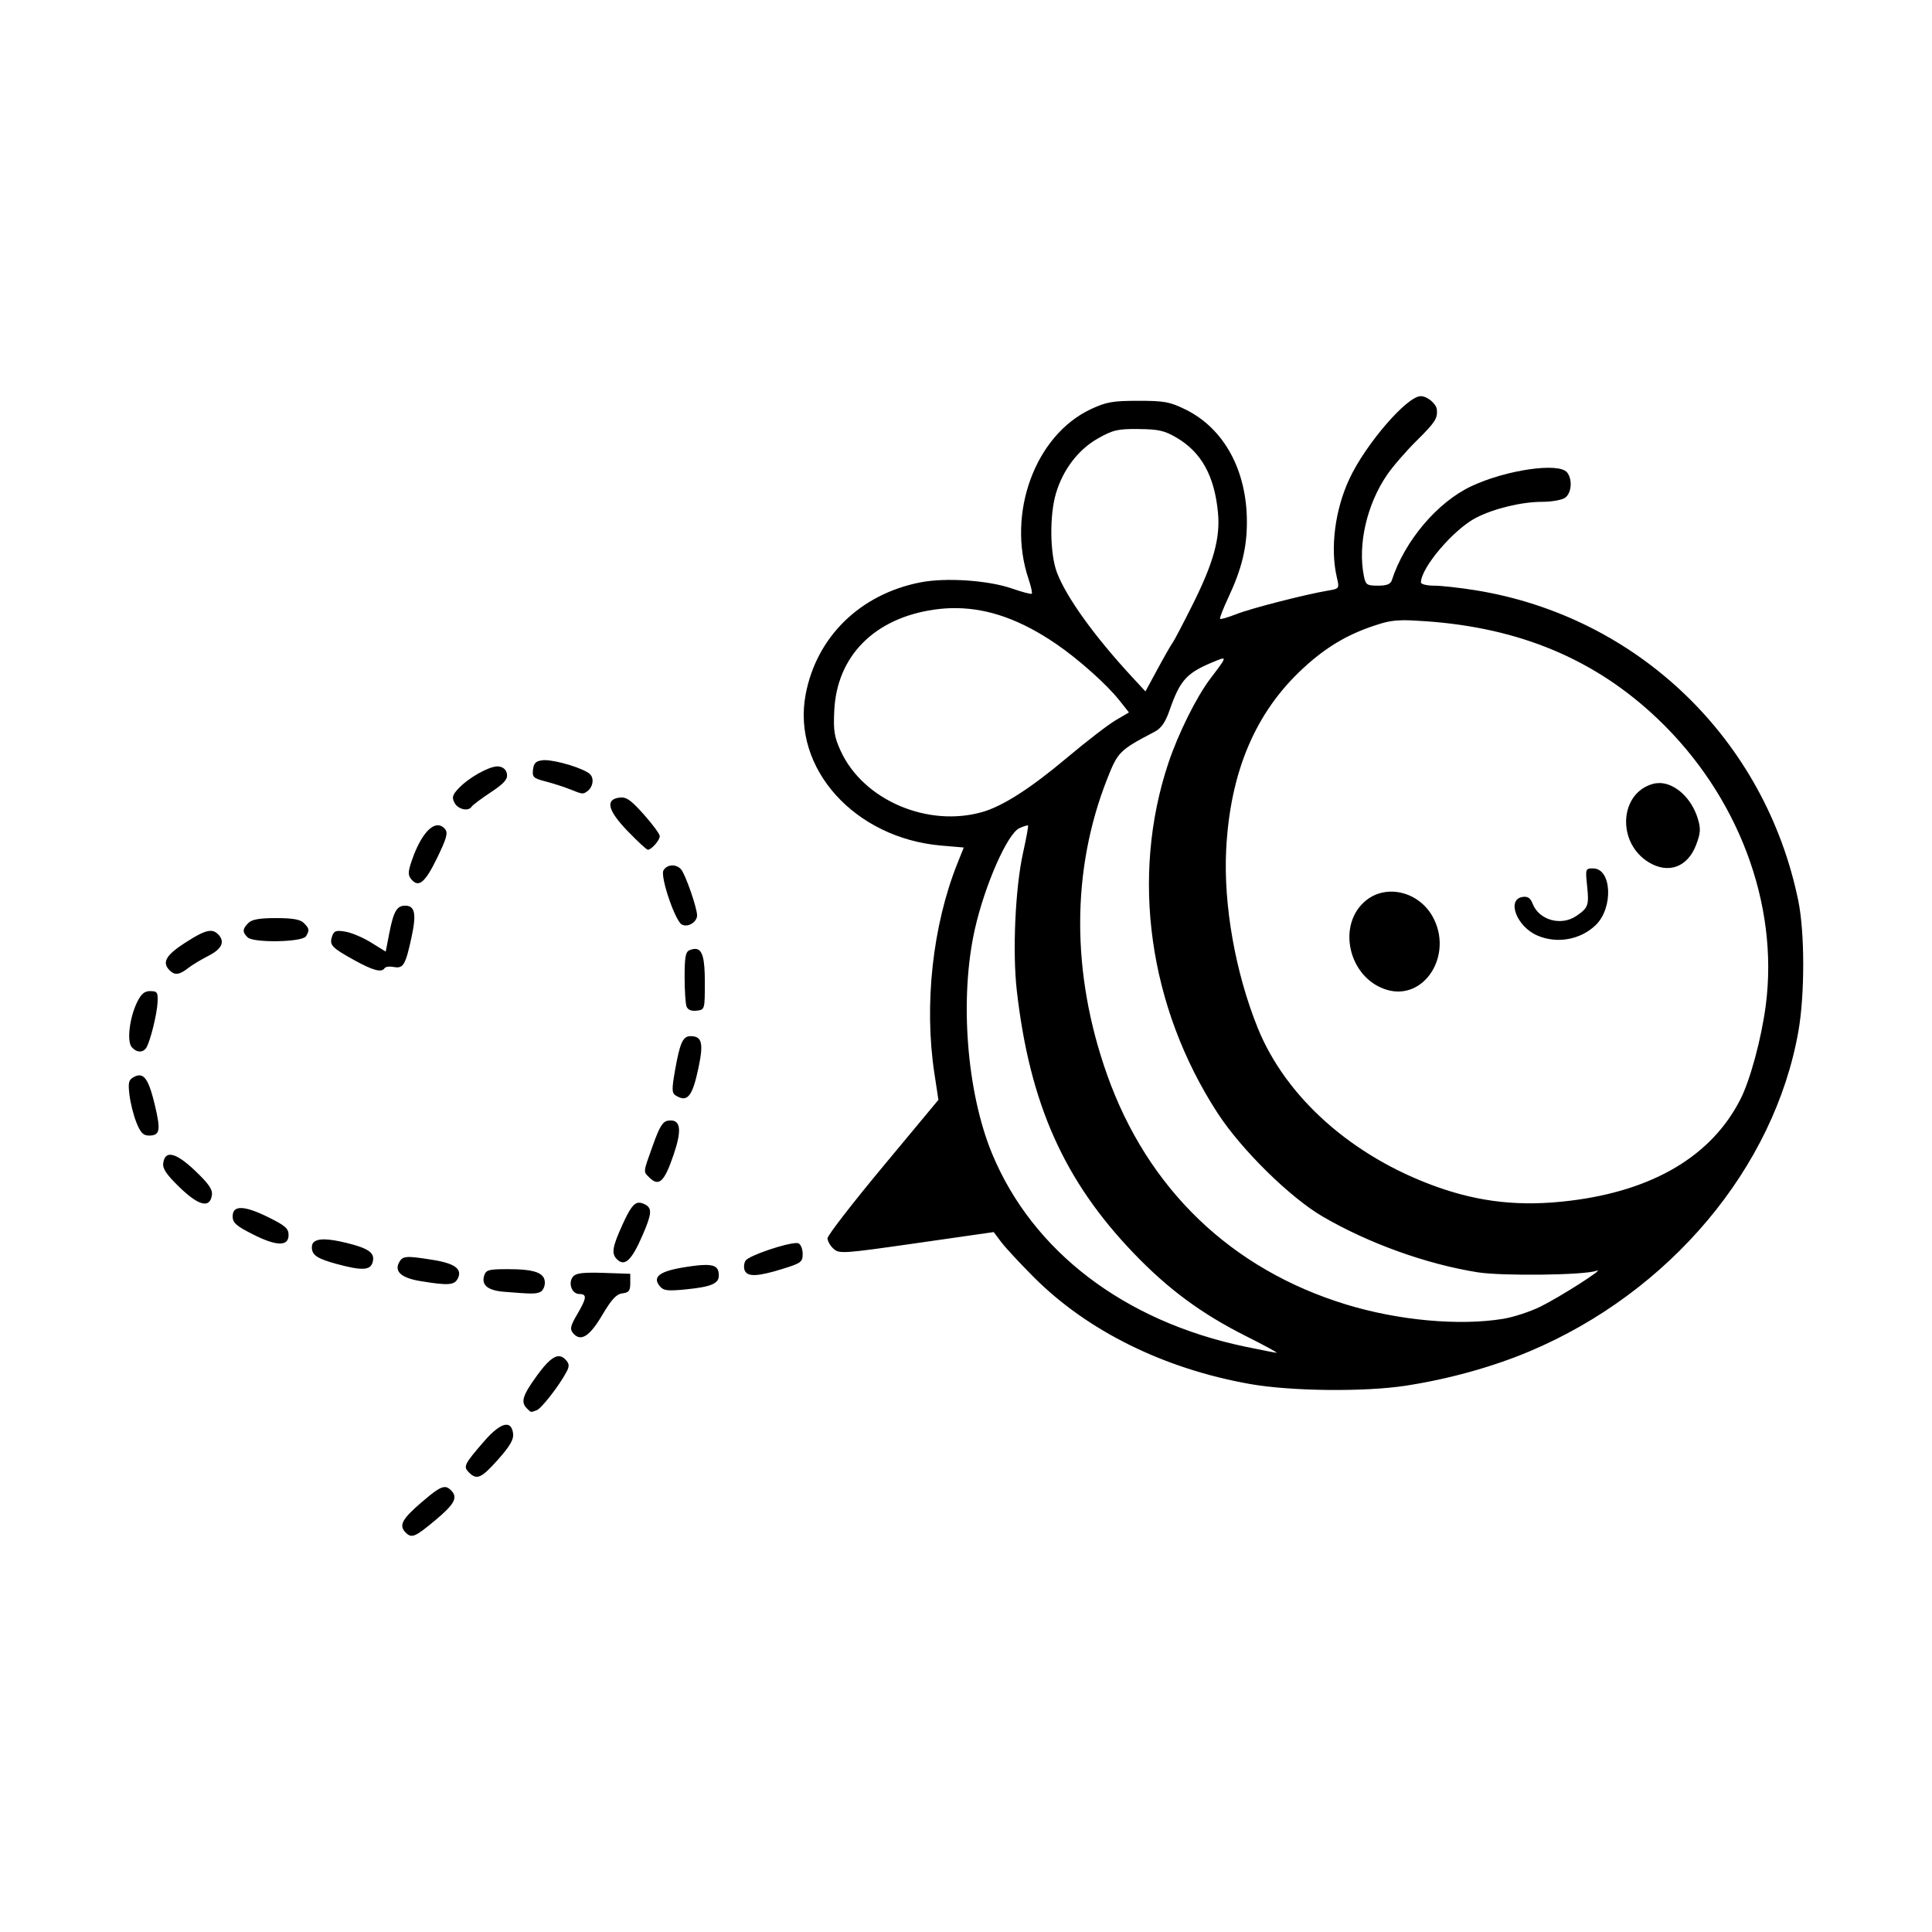 <svg width="1500" height="1500" viewBox="0 0 1500 1500" xmlns="http://www.w3.org/2000/svg">
  <!-- Original SVG transformiert und zentriert -->
  <svg x="100.0" y="307.581" width="1300" height="884.837" viewBox="0 0 404.22 275.13">
    /2000/svg" viewBox="0 0 404.22 275.13">
  <path id="path4542" d="M311.88,0c-3.29,0-13.22,11.49-17.16,19.85-3.52,7.46-4.73,16.8-3.1,23.82.65,2.78.64,2.8-2.08,3.26-5.64.96-18.61,4.29-22.14,5.68-2.01.79-3.79,1.31-3.95,1.15-.16-.16.76-2.53,2.04-5.26,3.18-6.79,4.43-11.91,4.43-18.13,0-12.47-5.52-22.58-14.82-27.15-3.79-1.86-5.11-2.1-11.41-2.1-6.14,0-7.72.28-11.42,2.01-13.45,6.28-20.39,25.15-15.07,40.99.6,1.79.96,3.4.79,3.57-.17.17-2.3-.39-4.74-1.24-5.77-2.01-16.05-2.7-22.19-1.49-14.51,2.86-25.03,13.13-27.66,27.04-3.37,17.82,11.8,34.71,32.79,36.5l5.38.46-1.53,3.83c-5.99,14.97-8.09,34.1-5.56,50.71l.97,6.38-13.38,16.09c-7.36,8.85-13.39,16.65-13.39,17.32s.65,1.82,1.45,2.54c1.38,1.25,2.29,1.19,20.06-1.36l18.61-2.67,1.81,2.41c1,1.33,4.56,5.16,7.91,8.52,12.96,12.97,31.43,22.08,52.16,25.75,9.83,1.74,27.52,1.94,37.5.42,10.36-1.58,21.03-4.53,30.01-8.32,33.84-14.27,59.07-44.32,64.87-77.26,1.56-8.84,1.55-23.82-.02-31.48-7.98-39-38.75-68.63-77.85-74.97-3.78-.61-8.31-1.12-10.06-1.12-1.75,0-3.19-.35-3.19-.78,0-3.58,7.95-12.89,13.37-15.65,4.36-2.22,10.98-3.81,15.89-3.81,2.31,0,4.81-.45,5.56-1,1.57-1.15,1.8-4.47.43-6.13-2.01-2.42-14.65-.59-23.06,3.35-8.22,3.85-16.14,13.21-19.22,22.71-.31.95-1.23,1.31-3.35,1.31-2.68,0-2.97-.2-3.4-2.34-1.51-7.54.7-17.23,5.56-24.36,1.37-2.02,4.61-5.76,7.19-8.31,4.43-4.38,5.08-5.38,4.87-7.5-.14-1.42-2.33-3.24-3.89-3.24h0ZM243.77,7.94c4.8.04,6.26.37,9.16,2.07,6.01,3.52,9.17,9.24,10.01,18.12.58,6.16-1.08,12.13-6.21,22.37-2.31,4.61-4.47,8.72-4.8,9.13s-1.93,3.2-3.55,6.2l-2.95,5.45-3.31-3.58c-9.03-9.76-15.8-19.18-18.05-25.11-1.71-4.5-1.83-13.8-.24-19.14,1.71-5.75,5.39-10.56,10.14-13.25,3.63-2.05,4.77-2.31,9.81-2.27ZM199.9,51.17c7.87.11,15.67,2.95,24.08,8.72,5.39,3.7,12.12,9.71,15.16,13.55l2.31,2.91-3.23,1.9c-1.78,1.04-7.1,5.14-11.82,9.11-8.63,7.26-15.35,11.57-20.21,12.99-13.25,3.87-28.89-2.82-34.33-14.7-1.55-3.39-1.79-4.87-1.55-9.76.63-13.14,9.67-22.28,24.12-24.36,1.83-.26,3.65-.39,5.47-.36ZM307.27,54.1c1.46-.03,3.23.06,5.71.23,22.84,1.57,41.09,9.24,56.15,23.6,19.37,18.46,29.24,44.62,26.06,69.08-1.04,8.04-3.75,18.06-6.13,22.74-6.95,13.65-21.01,22.02-41.11,24.48-11.84,1.45-21.69.41-32.34-3.41-20.29-7.29-36.31-21.54-43.09-38.35-5.39-13.37-8.27-29.66-7.6-42.96.95-18.76,7.02-33.12,18.5-43.75,5.46-5.06,10.56-8.13,17.18-10.34,2.62-.88,4.21-1.26,6.65-1.31ZM264.12,63.35c.63-.02-.15,1.07-3.03,4.85-3.32,4.36-7.75,13.27-10.11,20.33-9.18,27.46-4.77,58.9,11.85,84.52,5.74,8.84,17.53,20.45,25.47,25.05,11.13,6.46,24.89,11.41,37.27,13.4,5.91.95,25.81.71,28.73-.35,2.54-.92-8.72,6.29-13.5,8.64-2.48,1.22-6.52,2.55-9,2.95-10.62,1.74-25.28.4-37.88-3.45-27.77-8.49-47.94-27.86-57.73-55.43-8.7-24.5-8.69-49.48.04-71.55,2.55-6.46,2.96-6.86,11.46-11.32,1.51-.79,2.54-2.25,3.46-4.88,2.75-7.89,4.21-9.41,11.87-12.44.5-.2.87-.33,1.08-.34h0ZM100.45,87.86c-.19,0-.37,0-.52.03-1.66.19-2.16.67-2.35,2.26-.21,1.82.09,2.1,3,2.85,1.78.46,4.42,1.3,5.86,1.88,3.13,1.25,3.15,1.25,4.18.55,1.41-.97,1.79-3.1.74-4.15-1.37-1.37-8.02-3.4-10.91-3.41h0ZM88.94,89.37c-2.2.1-6.96,2.78-9.38,5.37-1.45,1.56-1.61,2.14-.91,3.45.85,1.59,3.35,2.13,4.12.9.23-.37,2.29-1.92,4.59-3.44,3.21-2.13,4.12-3.14,3.94-4.39-.15-1.03-.86-1.71-1.95-1.86-.12-.02-.26-.02-.4-.02h0ZM369.56,93.4c-.54,0-1.07.05-1.58.19-8.15,2.22-8.82,14.2-1.06,18.93,4.74,2.89,9.39,1.2,11.44-4.17,1.08-2.84,1.16-3.9.44-6.29-1.5-5.01-5.49-8.61-9.24-8.67ZM119.11,96.88c-.19-.01-.38,0-.58.02-3.58.41-2.95,3.07,1.9,8.1,2.39,2.48,4.58,4.5,4.87,4.5.87,0,2.88-2.29,2.88-3.28,0-.51-1.73-2.86-3.85-5.24-2.71-3.04-3.92-4.03-5.24-4.11ZM74.46,103.59c-2.05.15-4.47,3.45-6.28,8.94-.79,2.39-.78,3.13.02,4.1h0c1.76,2.12,3.32.84,6.22-5.13,2.31-4.75,2.68-6.09,1.94-6.97-.57-.68-1.21-.98-1.9-.93h0ZM217.01,103.63s.07.01.08.03c.11.12-.43,3.08-1.21,6.59-1.88,8.46-2.58,23.94-1.5,33.31,3.12,27.26,11.39,45.82,28.23,63.36,8.35,8.7,16.41,14.64,27.18,20.04,4.42,2.22,7.7,4.01,7.29,3.98-.41-.03-3.84-.7-7.62-1.49-29.14-6.12-51.26-22.99-61.03-46.53-6.18-14.88-7.93-37.7-4.17-54.3,2.42-10.68,7.86-23.01,10.73-24.32.91-.42,1.75-.69,2.02-.67h0ZM131.09,113.29c-.82.04-1.6.45-2.02,1.2-.81,1.45,2.75,12.01,4.39,13.03,1.39.86,3.73-.51,3.73-2.18,0-1.8-2.77-9.78-3.84-11.07-.58-.7-1.44-1.02-2.26-.98ZM353.5,114c-1.85,0-1.88.09-1.44,4.31.48,4.62.26,5.21-2.6,7.17-3.69,2.52-9.05,1.01-10.57-2.98-.51-1.34-1.17-1.79-2.39-1.61-3.95.56-1.48,7.13,3.5,9.3,4.73,2.06,10.39,1.07,14.09-2.46,4.35-4.15,3.94-13.72-.59-13.72ZM305.14,119.62c-2.25-.08-4.49.56-6.34,2.02-7.33,5.77-4.43,18.81,4.83,21.65,9.14,2.81,16.24-8.48,11.12-17.67-2.08-3.72-5.85-5.87-9.6-6ZM66.74,123c-2.02,0-2.81,1.35-3.82,6.48l-.9,4.61-3.53-2.19c-1.94-1.21-4.74-2.39-6.22-2.63-2.31-.38-2.76-.2-3.22,1.22-.65,2.04-.06,2.65,5.43,5.69,4.48,2.48,6.57,3.03,7.26,1.92.22-.36,1.21-.49,2.21-.3,2.31.44,2.84-.44,4.28-7.07,1.25-5.73.86-7.73-1.5-7.73ZM35.56,126c-4.02,0-5.84.32-6.7,1.18-1.44,1.44-1.48,2.17-.19,3.46,1.38,1.39,13.19,1.19,14.09-.24.91-1.43.84-1.88-.51-3.22-.86-.86-2.68-1.18-6.7-1.18ZM19.64,129.08c-1.27.04-3.05.94-6.08,2.9-4.62,2.98-5.6,4.73-3.72,6.62,1.25,1.25,2.36,1.13,4.44-.5.98-.77,3.22-2.12,4.98-3.01,3.24-1.65,4.03-3.44,2.29-5.19-.56-.56-1.14-.84-1.9-.82ZM136.79,133.44c-.4-.02-.85.09-1.38.29-.99.38-1.23,1.61-1.23,6.43,0,3.28.21,6.51.47,7.19.31.8,1.16,1.15,2.44,1,1.96-.23,1.97-.26,1.97-6.9,0-5.7-.56-7.95-2.27-8.01ZM5.19,143.62c-1.4,0-2.2.67-3.18,2.67-1.82,3.72-2.51,9.38-1.33,10.82,1.14,1.38,2.7,1.47,3.53.2.96-1.48,2.62-8.18,2.74-11.06.1-2.33-.1-2.62-1.76-2.62ZM135.62,154.5c-1.85,0-2.57,1.58-3.73,8.12-.83,4.69-.81,5.6.1,6.18,2.86,1.81,4.07.34,5.56-6.77,1.23-5.86.81-7.53-1.93-7.53ZM2.43,163.97c-.37.02-.76.15-1.2.39-1.27.68-1.43,1.32-1.07,4.32.23,1.94.98,4.94,1.68,6.67.97,2.44,1.65,3.15,3.01,3.15,2.68,0,2.91-1.2,1.43-7.41-1.24-5.19-2.26-7.22-3.84-7.12ZM130.73,174.85c-.17,0-.35.02-.53.05-1.29.18-2.06,1.42-3.65,5.86-2.43,6.79-2.38,6.37-.93,7.82,2.36,2.36,3.66,1.15,5.92-5.51,1.95-5.73,1.71-8.28-.81-8.22ZM10.13,183.13c-1.01-.06-1.62.61-1.82,2.02-.19,1.34.78,2.77,3.97,5.86,4.63,4.48,7.32,5.12,7.78,1.85.19-1.35-.78-2.75-4.03-5.85-2.63-2.5-4.6-3.8-5.9-3.87ZM123.19,194.7c-1.29.02-2.27,1.48-4.03,5.35-2.44,5.37-2.69,6.94-1.33,8.3,1.86,1.86,3.52.35,6.1-5.57,2.35-5.39,2.47-6.74.69-7.65-.54-.28-1-.43-1.43-.42ZM27.18,196c-1.42-.04-2.11.63-2.11,2,0,1.55.83,2.3,4.87,4.34,5.74,2.91,8.63,2.96,8.63.16,0-1.56-.82-2.28-4.88-4.28-2.93-1.45-5.09-2.19-6.51-2.22ZM47.37,203.56c-2.15-.05-3.18.58-3.18,1.9,0,1.9,1.27,2.75,6,4.04,5.98,1.62,8.05,1.55,8.63-.28.74-2.34-.71-3.45-6.36-4.83-2.11-.52-3.8-.79-5.09-.82ZM161.27,204.45c-2.36-.08-11.59,3.01-12.38,4.25-.38.6-.48,1.65-.22,2.32.63,1.63,3.07,1.55,9.06-.3,4.59-1.42,4.95-1.69,4.95-3.67,0-1.18-.47-2.32-1.04-2.54-.09-.04-.22-.05-.38-.06h0ZM67.18,207.84c-1.11.08-1.51.5-1.94,1.3-1.18,2.21.6,3.75,5.2,4.5,6.6,1.08,8.12.99,8.94-.55,1.24-2.31-.6-3.72-5.94-4.57-3.31-.53-5.15-.78-6.26-.69h0ZM139.2,209.74c-1.14,0-2.64.17-4.6.47-6.44.99-8.32,2.36-6.4,4.67.89,1.07,1.87,1.19,6.31.75,6.05-.6,7.93-1.39,7.93-3.33,0-1.82-.74-2.58-3.24-2.57h0ZM91.44,210.75c-4.53,0-5.21.18-5.64,1.54-.73,2.3.85,3.6,4.76,3.92,6.76.54,7.52.55,8.69.09.65-.25,1.19-1.27,1.19-2.27,0-2.4-2.42-3.28-9-3.28h0ZM111.46,211.61c-2.61.03-3.68.3-4.22.95-1.25,1.51-.3,4.19,1.5,4.19,1.93,0,1.83.96-.51,4.94-1.62,2.76-1.79,3.53-1,4.48,1.83,2.21,3.97.9,7.06-4.33,2.27-3.83,3.43-5.08,4.88-5.25,1.55-.18,1.89-.62,1.89-2.47v-2.25l-6.45-.22c-1.25-.04-2.29-.06-3.16-.05h0ZM103.92,231.77c-1.36-.08-2.99,1.38-5.35,4.63-3.51,4.83-4.01,6.42-2.48,7.95,1.05,1.05.9,1.02,2.4.45,1.15-.44,5.38-5.88,7.16-9.21.7-1.3.7-1.93,0-2.76-.55-.66-1.11-1.02-1.72-1.05h0ZM91.04,248.31c-1.24.08-3.06,1.45-5.33,4.07-4.77,5.52-5.01,6.02-3.6,7.44,1.91,1.91,2.99,1.43,7.05-3.13,2.81-3.16,3.78-4.81,3.62-6.19-.18-1.53-.78-2.25-1.74-2.19ZM76.39,263.36c-1.11-.08-2.62,1-5.89,3.82-4.57,3.94-5.35,5.47-3.66,7.16,1.45,1.45,2.25,1.11,7.18-3,4.65-3.89,5.49-5.48,3.77-7.2-.47-.47-.89-.75-1.39-.79Z"/>

  </svg>
</svg>